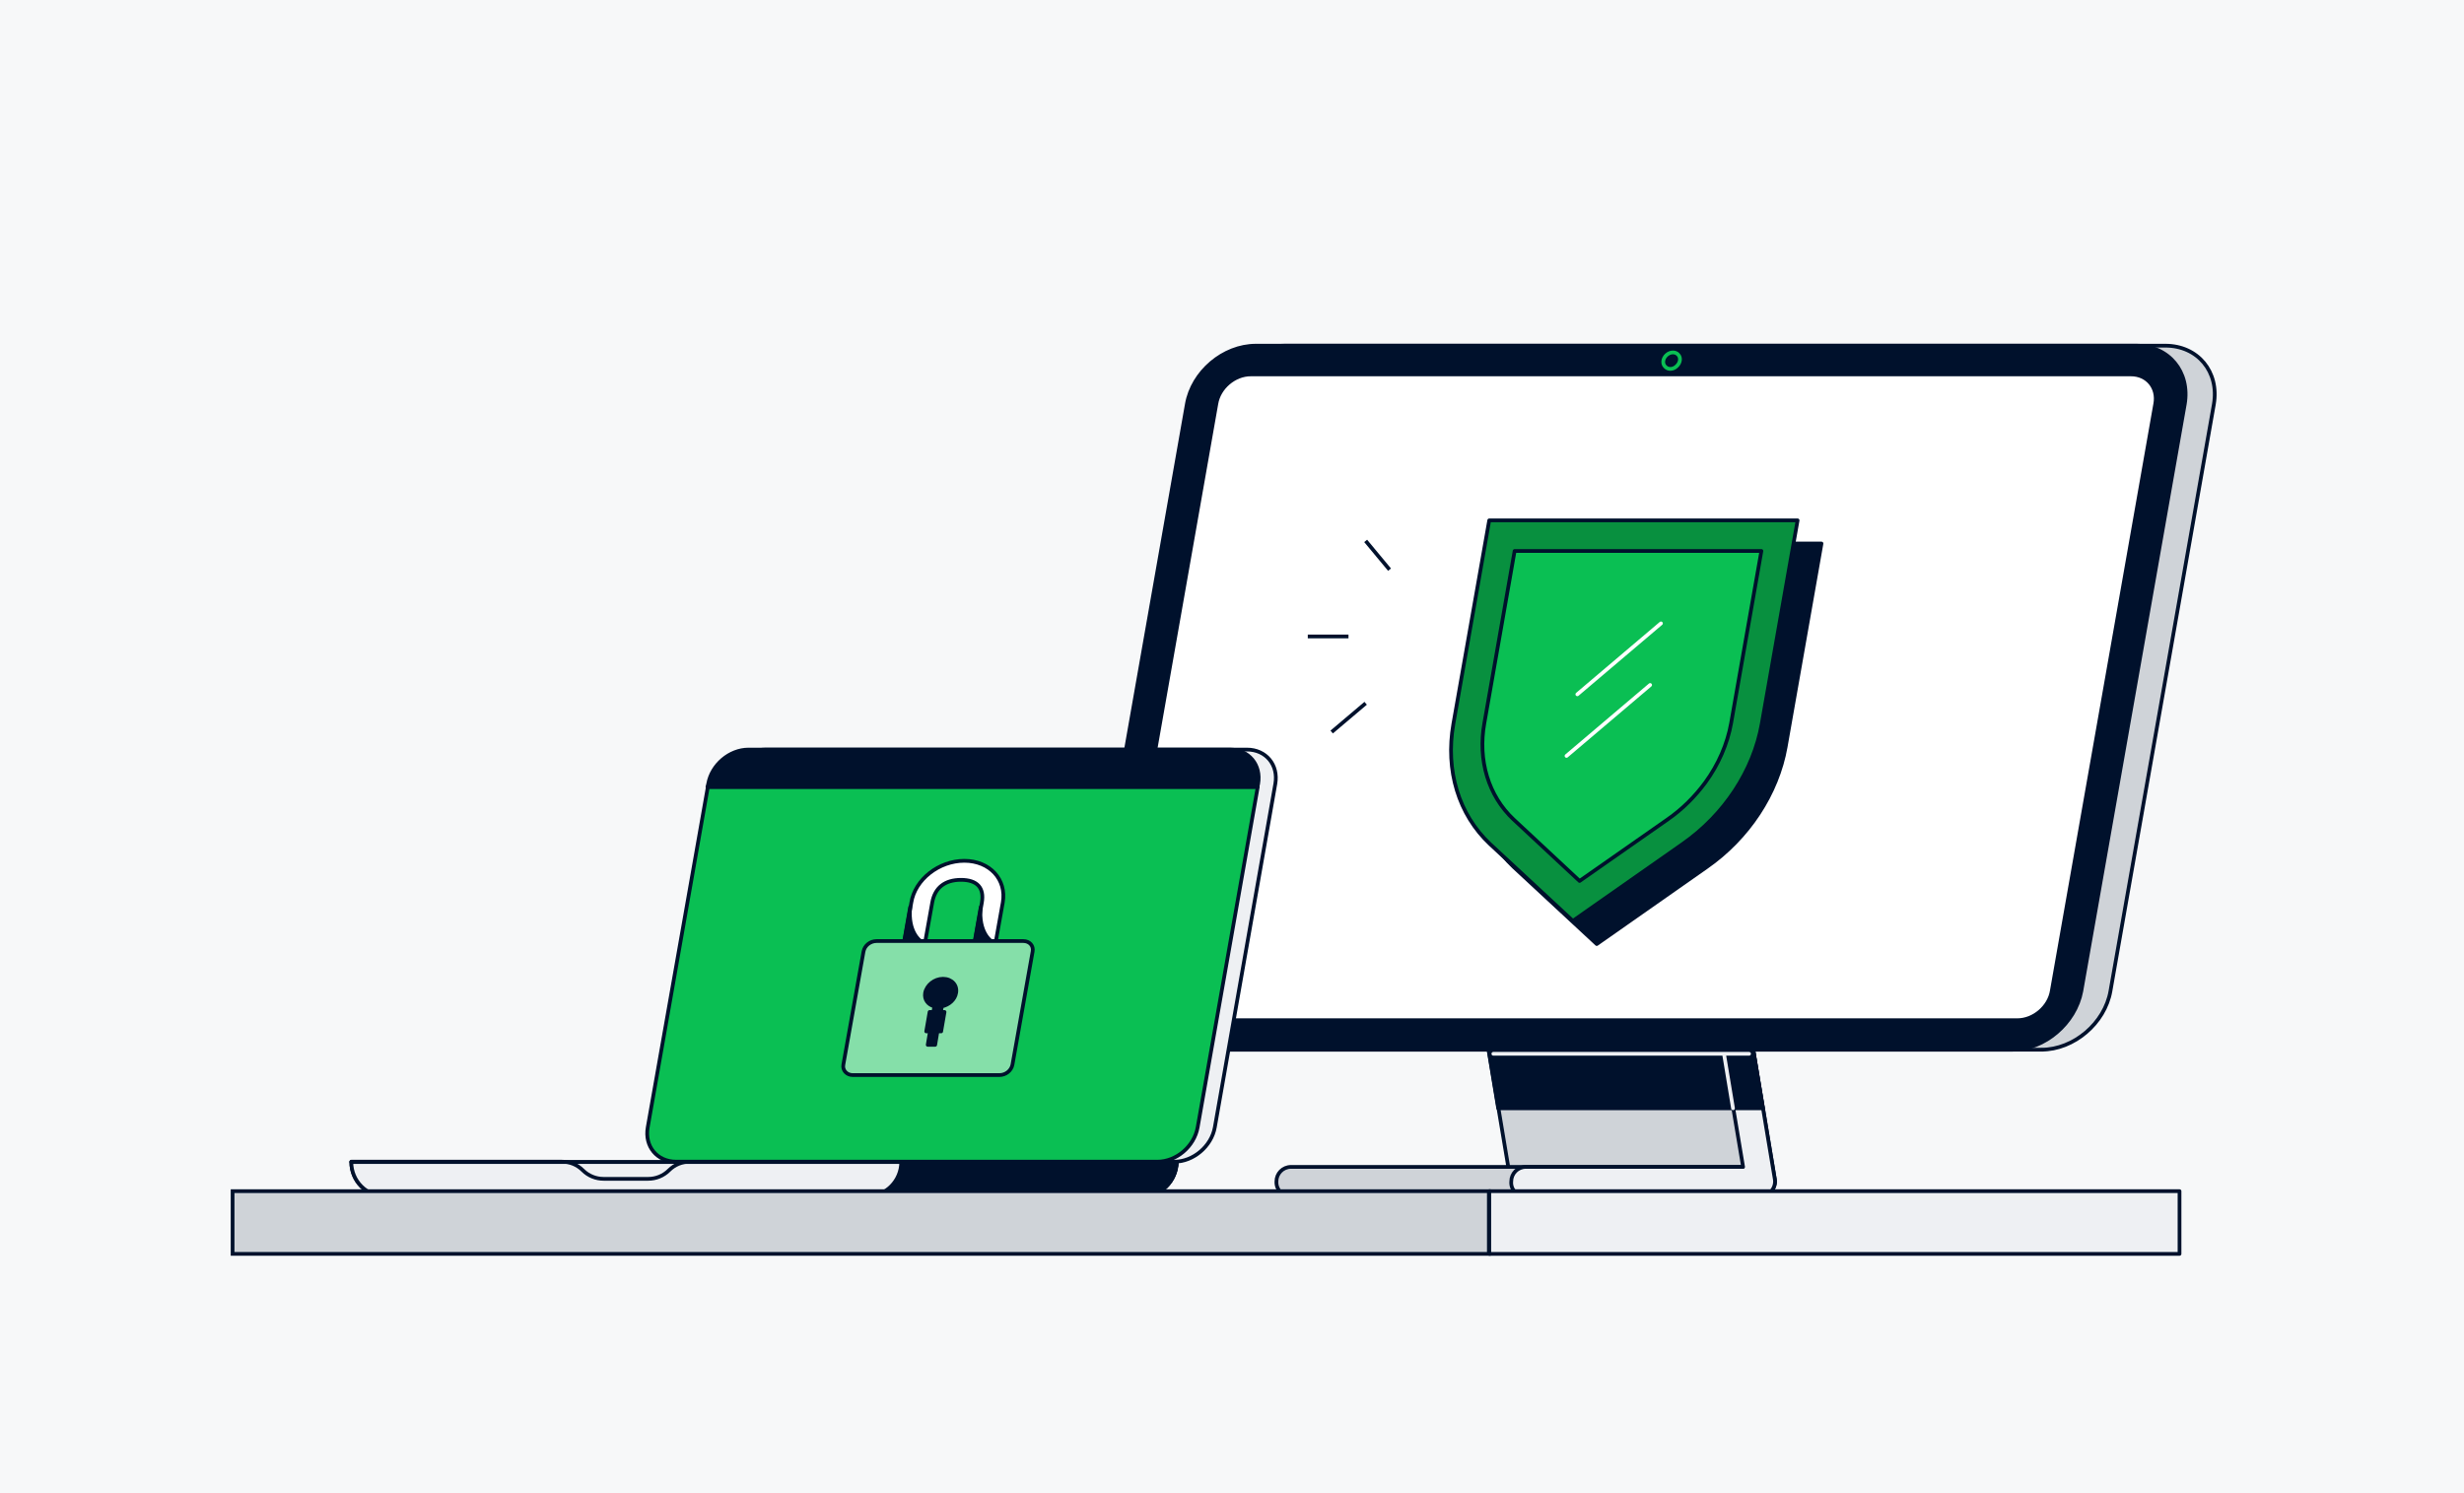 <svg xmlns="http://www.w3.org/2000/svg" xml:space="preserve" id="Layer_1" x="0" y="0" version="1.1" viewBox="0 0 660 400"><style>.st4{fill:#D7F5E3;stroke:#00112C;stroke-linecap:round;stroke-linejoin:round}.st7{fill:#F4967D;stroke:#00112C;stroke-linecap:round;stroke-linejoin:round}.st8{fill:#03401C;stroke:#00112C;stroke-linecap:round;stroke-linejoin:round}.st9{fill:#00112C;stroke:#00112C;stroke-linecap:round;stroke-linejoin:round;stroke-miterlimit:10}.st10{fill:#EF8A6F;stroke:#00112C;stroke-linecap:round;stroke-linejoin:round;stroke-miterlimit:10}.st11{fill:#08903F;stroke:#00112C;stroke-linecap:round;stroke-linejoin:round;stroke-miterlimit:10}.st12{fill:#FFFFFF}.st13{fill:#00112C}.st14{fill:none;stroke:#00112C;stroke-linecap:round;stroke-linejoin:round;stroke-miterlimit:10}.st15{fill:#9E4C3C}.st16{fill:#EF8A6F}.st17{fill:#5C687C;stroke:#00112C;stroke-linecap:round;stroke-linejoin:round}.st18{fill:#0ABF53}.st19{fill:#6F7988;stroke:#00112C;stroke-linecap:round;stroke-linejoin:round;stroke-miterlimit:10}.st20{fill:#CFD3D8;stroke:#00112C;stroke-linecap:round;stroke-linejoin:round;stroke-miterlimit:10}.st21{fill:#0ABF53;stroke:#00112C;stroke-linecap:round;stroke-linejoin:round;stroke-miterlimit:10}.st22{fill:#EEF0F3;stroke:#00112C;stroke-linecap:round;stroke-linejoin:round;stroke-miterlimit:10}.st23{fill:#D4F2E0;stroke:#00112C;stroke-linecap:round;stroke-linejoin:round;stroke-miterlimit:10}.st24{fill:#85DFA9;stroke:#00112C;stroke-linecap:round;stroke-linejoin:round;stroke-miterlimit:10}.st25{fill:#00112C;stroke:#FFFFFF;stroke-linecap:round;stroke-linejoin:round}.st26{fill:#CFD3D8;stroke:#00112C;stroke-linecap:round;stroke-linejoin:round}.st27{fill:none;stroke:#FFFFFF;stroke-linecap:round;stroke-linejoin:round;stroke-miterlimit:10}.st28{fill:#D4F2E0;stroke:#00112C;stroke-linecap:round;stroke-linejoin:round}.st29{fill:#088F3F;stroke:#00112C;stroke-linecap:round;stroke-linejoin:round;stroke-miterlimit:10}.st30{fill:#0ABE53;stroke:#00112C;stroke-linecap:round;stroke-linejoin:round}.st32{fill:#FFFFFF;stroke:#00112C;stroke-linecap:round;stroke-linejoin:round;stroke-miterlimit:10}.st33{fill:#EEEFF1;stroke:#00112C;stroke-linecap:round;stroke-linejoin:round}.st34{fill:#F7F8F9;stroke:#00112C;stroke-miterlimit:10}.st35{fill:#E58965;stroke:#00112C;stroke-linecap:round;stroke-linejoin:round}.st37{fill:#08903F}.st38{fill:#E58965}.st41{fill:none;stroke:#85DFA9;stroke-linecap:round;stroke-linejoin:round}.st43{fill:#8B93A1;stroke:#00112C;stroke-linecap:round;stroke-linejoin:round}.st44{fill:#F7F8F9;stroke:#00112C;stroke-linecap:round;stroke-linejoin:round;stroke-miterlimit:10}.st45{clip-path:url(#SVGID_00000122701055210520833670000008754301488801622943_)}.st46{clip-path:url(#SVGID_00000180349818915969241810000006074720031676125057_)}.st47{clip-path:url(#SVGID_00000100348749457604339570000016909864228024200342_)}.st48{clip-path:url(#SVGID_00000023280912473147017480000015161369245927909791_)}.st49{fill:#F4F6F9;stroke:#00112C;stroke-miterlimit:10}.st50{clip-path:url(#SVGID_00000054228157870116616950000008408372997191351737_)}.st51{clip-path:url(#SVGID_00000085225652645335688340000010659496480991863733_)}.st52{fill:#CE7352}.st53{fill:#CE7352;stroke:#00112C;stroke-linecap:round;stroke-linejoin:round}.st54{fill:#0ABB53;stroke:#00112C;stroke-linecap:round;stroke-linejoin:round;stroke-miterlimit:10}.st55{fill:#BC4531}.st56{fill:#FFFFFF;filter:url(#Adobe_OpacityMaskFilter)}.st57{mask:url(#mask0_264_765_00000038387085464896703690000009993492281317062287_)}.st58{fill:#FFFFFF;filter:url(#Adobe_OpacityMaskFilter_00000066490110159133629570000005983753207804747917_)}.st59{mask:url(#mask1_264_765_00000102527102581787932580000005119901031932700322_)}.st60{clip-path:url(#SVGID_00000029765986652695028270000010590459141534119086_)}.st61{clip-path:url(#SVGID_00000183940111343628698040000002925208094807303330_)}.st62{fill:#FFFFFF;filter:url(#Adobe_OpacityMaskFilter_00000017506644379371922390000000820268401155589272_)}.st63{mask:url(#mask0_264_765_00000106116678208301464840000007528876135094169781_)}.st64{fill:#FFFFFF;filter:url(#Adobe_OpacityMaskFilter_00000096035061402222529930000014833813739492008376_)}.st65{mask:url(#mask1_264_765_00000074408744238605157370000006527023455728693122_)}.st66{clip-path:url(#SVGID_00000101783295686654148610000016926076082290965127_)}.st67{fill:none;stroke:#EEF0F3;stroke-linecap:round;stroke-linejoin:round;stroke-miterlimit:10}.st68{fill:#E6735C;stroke:#00112C;stroke-linecap:round;stroke-linejoin:round;stroke-miterlimit:10}.st69{fill:#FFAA80;stroke:#00112C;stroke-linecap:round;stroke-linejoin:round;stroke-miterlimit:10}.st70{fill:#E6735C}.st71{fill:#D7F5E3;stroke:#00112C;stroke-linecap:round;stroke-linejoin:round;stroke-miterlimit:10}.st72{fill:#0ABF53;stroke:#0ABF53;stroke-linecap:round;stroke-linejoin:round;stroke-miterlimit:10}</style><path fill="#F7F8F9" d="M-8.2-6.5H678.5V400H-8.2z"/><path fill="none" stroke="#00112C" stroke-linecap="round" stroke-linejoin="round" d="M170.3 321.1h394.5"/><path fill="#CFD3D8" stroke="#00112C" stroke-miterlimit="10" d="M345.7 320.5h125.8c1.2 0 2.3-.5 3-1.4s1.1-2 .9-3.2l-15.5-93H389l15 89.7h-58.2c-2.2 0-3.9 1.8-3.9 3.9-.1 2.2 1.6 4 3.8 4z"/><path fill="#EEF0F3" stroke="#00112C" stroke-linecap="round" stroke-linejoin="round" d="M408.6 320.5h62.9c1.2 0 2.3-.5 3-1.4s1.1-2 .9-3.2l-15.5-93h-8l15 89.7h-58.2c-2.2 0-3.9 1.8-3.9 3.9-.2 2.2 1.6 4 3.8 4"/><path fill="none" stroke="#00112C" stroke-linecap="round" stroke-linejoin="round" d="M403.9 312.6h62.9"/><path fill="#00112C" stroke="#00112C" stroke-linecap="round" stroke-linejoin="round" d="M472.2 296.9h-70.9l-2.6-15.7h70.9z"/><path fill="#CFD3D8" stroke="#00112C" stroke-miterlimit="10" d="M546.8 281.2H311c-8.7 0-14.5-7-13-15.7l27.7-157.2c1.5-8.7 9.8-15.7 18.5-15.7H580c8.7 0 14.5 7 13 15.7l-27.7 157.2c-1.5 8.6-9.8 15.7-18.5 15.7z"/><path fill="#00112C" stroke="#00112C" stroke-linecap="round" stroke-linejoin="round" d="M539 281.2H303.2c-8.7 0-14.5-7-13-15.7l27.7-157.2c1.5-8.7 9.8-15.7 18.5-15.7h235.8c8.7 0 14.5 7 13 15.7l-27.7 157.2c-1.6 8.6-9.8 15.7-18.5 15.7"/><path fill="#FFF" stroke="#00112C" stroke-linecap="round" stroke-linejoin="round" d="M540.4 273.3c4.3 0 8.5-3.5 9.2-7.9l27.7-157.2c.8-4.3-2.1-7.9-6.5-7.9H335c-4.3 0-8.5 3.5-9.2 7.9l-27.7 157.2c-.8 4.3 2.1 7.9 6.5 7.9z"/><path fill="none" stroke="#EEF0F3" stroke-linecap="round" stroke-linejoin="round" d="M468.5 282.3H400M464.2 296.9l-2.4-14.5"/><path fill="none" stroke="#00112C" stroke-linecap="round" stroke-linejoin="round" d="M456.8 209.6"/><path fill="none" stroke="#0ABF53" stroke-linecap="round" stroke-linejoin="round" d="M449.1 98.1c1-.9 1.2-2.3.4-3.1-.7-.8-2.1-.8-3.1.1s-1.2 2.3-.4 3.1c.8.9 2.2.8 3.1-.1"/><path fill="#00112C" stroke="#00112C" stroke-linecap="round" stroke-linejoin="round" d="m405.5 232.3 22.2 20.6 29.4-20.6c11.2-7.8 19-19.7 21.2-32.2l9.6-54.5h-82.6l-9.6 54.5c-2.2 12.5 1.4 24.3 9.8 32.2"/><path fill="#08903F" stroke="#00112C" stroke-linecap="round" stroke-linejoin="round" d="m399.1 226.1 22.2 20.6 29.4-20.6c11.2-7.8 19-19.7 21.2-32.2l9.6-54.5h-82.6l-9.6 54.5c-2.2 12.5 1.4 24.3 9.8 32.2"/><path fill="#0ABF53" stroke="#00112C" stroke-linecap="round" stroke-linejoin="round" d="m405.7 147.6-8.1 46.1c-1.8 10 1.1 19.5 7.8 25.8l17.7 16.5 23.6-16.5c3.9-2.7 7.3-6.1 10.1-9.9 3.5-4.8 5.9-10.3 6.9-15.9l8.1-46.1z"/><path fill="none" stroke="#FFF" stroke-linecap="round" stroke-linejoin="round" d="m442 183.5-22.4 19M444.9 167l-22.4 19"/><path fill="none" stroke="#00112C" stroke-miterlimit="10" d="m365.8 144.9 6.4 7.7M350.3 170.5h10.9M356.7 196.1l9.1-7.7"/><path fill="#00112C" stroke="#00112C" stroke-linecap="round" stroke-linejoin="round" d="M305.9 320.5H103.3c-5.1 0-9.2-4.1-9.2-9.2h221c0 5-4.1 9.2-9.2 9.2"/><path fill="#EEF0F3" stroke="#00112C" stroke-linecap="round" stroke-linejoin="round" d="M232.2 320.5H103.3c-5.1 0-9.2-4.1-9.2-9.2h147.3c0 5-4.1 9.2-9.2 9.2M314.6 311.2H185.7c-5.1 0-8.5-4.1-7.6-9.2l16.2-92c.9-5.1 5.7-9.2 10.8-9.2H334c5.1 0 8.5 4.1 7.6 9.2l-16.2 92c-.9 5.1-5.8 9.2-10.8 9.2M305.9 320.5h-55.2c-5.1 0-9.2-4.1-9.2-9.2h73.7c-.1 5-4.2 9.2-9.3 9.2"/><path fill="#00112C" stroke="#00112C" stroke-linecap="round" stroke-linejoin="round" d="M305.9 320.5h-55.2c-5.1 0-9.2-4.1-9.2-9.2h73.7c-.1 5-4.2 9.2-9.3 9.2"/><path fill="none" stroke="#00112C" stroke-linecap="round" stroke-linejoin="round" d="M241.4 311.2h-56.6c-2.1 0-4.1.8-5.6 2.3s-3.5 2.3-5.6 2.3h-11.9c-2.1 0-4.1-.8-5.6-2.3s-3.5-2.3-5.6-2.3H94.1"/><path fill="#0ABF53" stroke="#00112C" stroke-linecap="round" stroke-linejoin="round" d="M173.5 302c-.9 5.1 2.5 9.2 7.6 9.2H310c5.1 0 9.9-4.1 10.8-9.2l16.1-91.2H189.6z"/><path fill="#00112C" stroke="#00112C" stroke-linecap="round" stroke-linejoin="round" d="M329.4 200.8H200.5c-5.1 0-9.9 4.1-10.8 9.2l-.2.8h147.3l.2-.8c.9-5.1-2.5-9.2-7.6-9.2"/><path fill="#FFF" stroke="#00112C" stroke-linecap="round" stroke-linejoin="round" d="m244.1 241.8-2.4 13.4h5.6l2.4-13.4c.7-4 3.4-6.1 7.7-6.1s6.3 2.1 5.6 6.1l-2.4 13.4h5.6l2.4-13.4c1.1-6.2-3.5-11.2-10.3-11.2s-13.2 5-14.2 11.2"/><path fill="#00112C" stroke="#00112C" stroke-linecap="round" stroke-linejoin="round" d="M265.5 252.1s-3.5-2.3-2.8-9.1l-1.6 9.1zM246.6 252.1s-3.5-2.3-2.8-9.1l-1.6 9.1z"/><path fill="#85DFA9" stroke="#00112C" stroke-linecap="round" stroke-linejoin="round" d="M274.1 252.1h-39.3c-1.7 0-3.2 1.2-3.5 2.8l-.5 2.8-4.9 27.5c-.3 1.5.9 2.8 2.5 2.8h39.3c1.7 0 3.2-1.2 3.5-2.8l4.9-27.5.5-2.8c.3-1.5-.8-2.8-2.5-2.8"/><path fill="#00112C" stroke="#00112C" stroke-linecap="round" stroke-linejoin="round" d="M256.1 266c.4-2.1-1.2-3.8-3.5-3.8s-4.4 1.7-4.8 3.8c-.3 1.8.8 3.2 2.5 3.6l-.3 1.5h-1l-.9 5.2h1l-.6 3.6h2l.6-3.6h1l.9-5.2h-1l.3-1.5c1.9-.4 3.5-1.8 3.8-3.6"/><path fill="#EEF0F3" stroke="#00112C" stroke-linecap="round" stroke-linejoin="round" d="M398.9 319.1H583.8V335.9H398.9z"/><path fill="#CFD3D8" stroke="#00112C" stroke-miterlimit="10" d="M62.3 319.1H398.8V335.9H62.3z"/></svg>